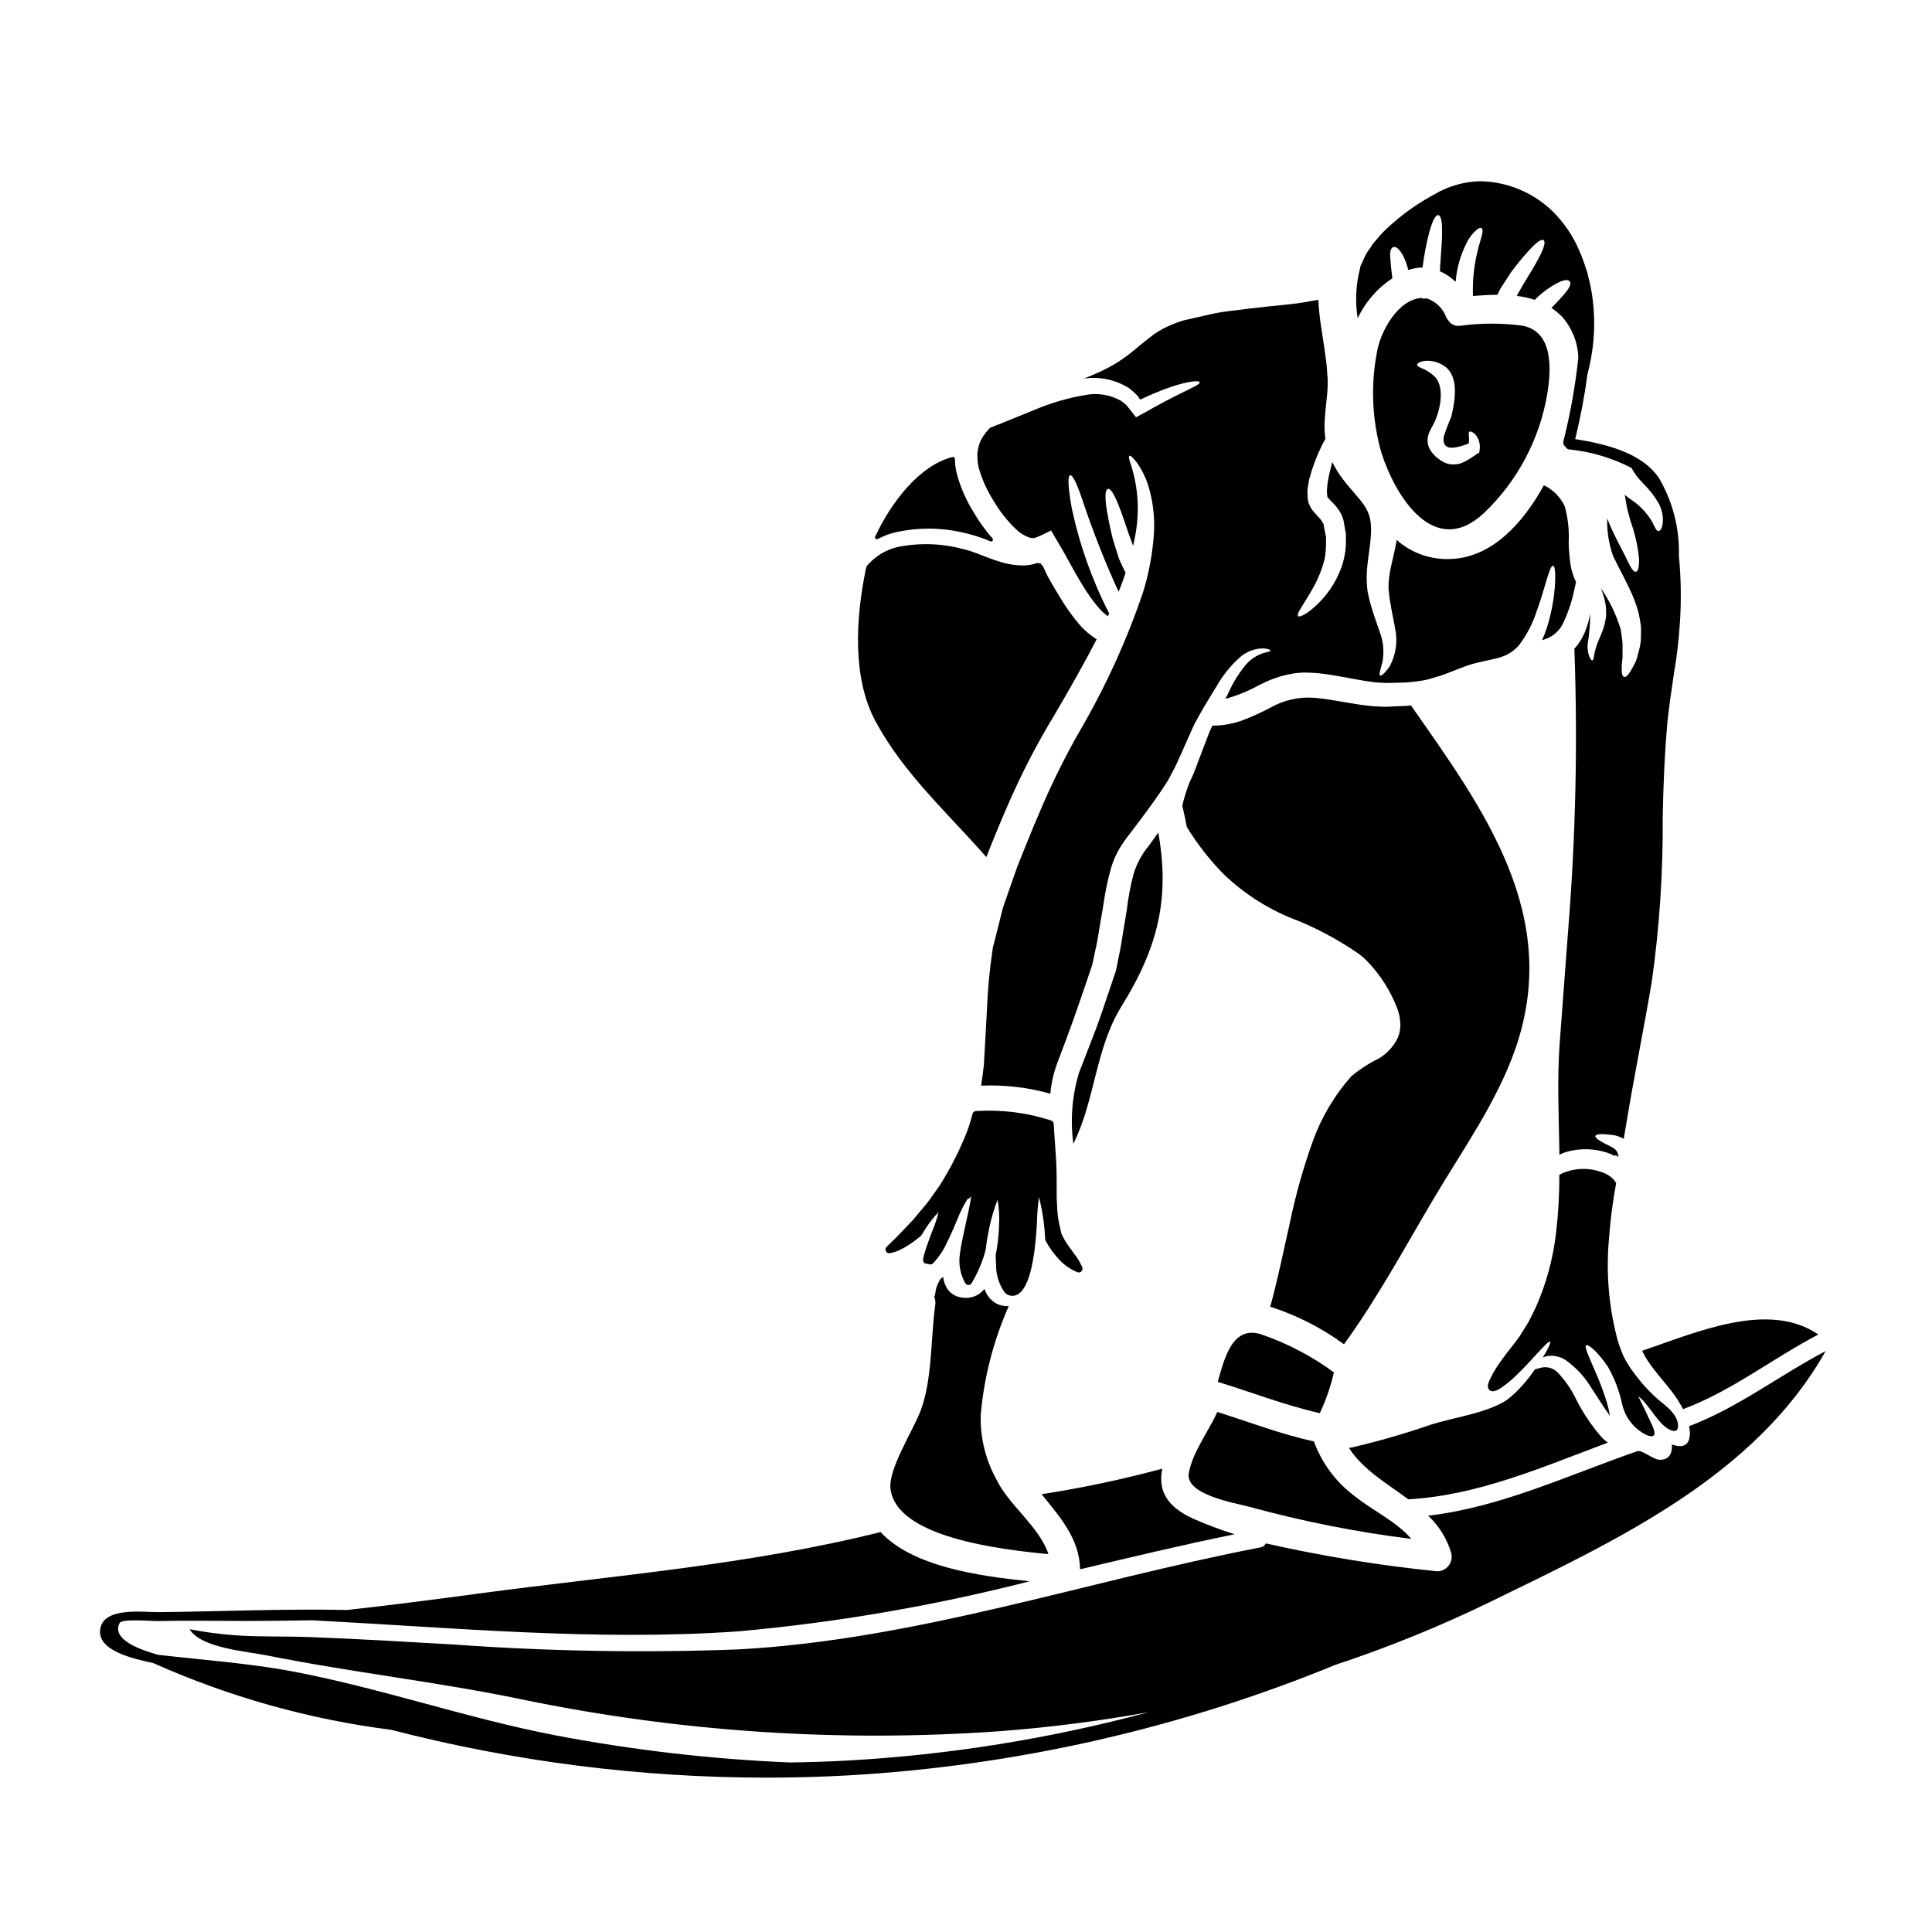 <?xml version="1.0" encoding="UTF-8"?>
<!-- Uploaded to: ICON Repo, www.svgrepo.com, Generator: ICON Repo Mixer Tools -->
<svg fill="#000000" width="800px" height="800px" version="1.1" viewBox="144 144 512 512" xmlns="http://www.w3.org/2000/svg">
 <g>
  <path d="m524.09 461.4c7.477-12.594 16.457-25.191 21.363-39.066 12.535-35.426-7.969-63.492-27.551-91.398-0.32 0.035-0.637 0.098-0.957 0.129-1.914 0.062-3.856 0.156-5.867 0.254-1.02-0.066-2.102-0.098-3.188-0.16-1.02-0.094-2.039-0.223-3.125-0.352-4.113-0.605-8.266-1.5-12.34-1.883v0.008c-4.098-0.332-8.199 0.578-11.77 2.613-2.316 1.227-4.699 2.312-7.144 3.254-2.629 0.996-5.418 1.508-8.227 1.5-0.445 0.895-0.84 1.816-1.18 2.758-0.832 2.168-1.691 4.469-2.617 6.856-0.477 1.242-0.926 2.555-1.465 3.762-0.223 0.449-0.449 0.926-0.668 1.375-0.031 0.121-0.074 0.238-0.133 0.352-0.633 1.625-1.176 3.285-1.625 4.973-0.117 0.418-0.203 0.844-0.254 1.277 0.449 1.82 0.832 3.668 1.18 5.512v-0.004c2.734 4.473 5.965 8.621 9.633 12.371 5.734 5.551 12.574 9.836 20.07 12.57 4.965 2.074 9.719 4.609 14.211 7.57l1.852 1.242-0.004 0.004c0.73 0.547 1.41 1.156 2.039 1.816 3.539 3.664 6.289 8.016 8.07 12.789 0.363 1.059 0.59 2.164 0.668 3.281 0.145 1.492-0.094 2.996-0.699 4.371-1.102 2.211-2.82 4.059-4.945 5.32-2.621 1.289-5.082 2.883-7.332 4.75-4.379 4.961-7.797 10.691-10.078 16.902-2.602 7.207-4.68 14.594-6.219 22.102-1.594 6.918-3.027 14.289-5.164 22.043v-0.004c7.004 2.254 13.602 5.613 19.547 9.953 8.992-12.379 16.105-25.676 23.918-38.84z"/>
  <path d="m450.96 364.63c-0.832 1.18-1.691 2.394-2.586 3.606-1.812 2.184-3.168 4.711-3.981 7.434-0.801 3.059-1.387 6.168-1.758 9.312-0.574 3.379-1.113 6.789-1.688 10.27-0.352 1.688-0.703 3.41-1.023 5.117l-0.156 0.637-0.062 0.352-0.062 0.16-0.098 0.32-0.445 1.273-0.863 2.582c-1.371 3.938-2.613 7.938-4.051 11.641-1.438 3.699-2.836 7.398-4.242 10.969v-0.004c-1.836 6.098-2.344 12.512-1.496 18.82 5.832-11.676 5.801-25.258 12.789-36.484 9.785-15.754 12.785-28.812 9.723-46.004z"/>
  <path d="m421.85 555.86c-2.457-7.336-10.461-12.914-13.777-19.77-2.891-5.223-4.332-11.125-4.176-17.094 0.867-9.965 3.379-19.719 7.434-28.863-1.086 0.074-2.172-0.133-3.152-0.602-1.484-0.797-2.621-2.113-3.191-3.699-0.031-0.098-0.062-0.16-0.094-0.254v-0.004c-0.301 0.371-0.633 0.707-1 1.012-1.344 1.078-3.074 1.551-4.781 1.309-0.324-0.031-0.645-0.094-0.957-0.191l-0.191-0.035-0.062-0.031-0.289-0.062-0.766-0.383c-0.855-0.453-1.555-1.152-2.008-2.004-0.488-0.867-0.793-1.82-0.895-2.809-0.25 0.227-0.516 0.441-0.789 0.637-0.082 0.195-0.18 0.387-0.285 0.57-0.57 1-0.922 2.109-1.023 3.258-0.031 0.289-0.117 0.57-0.254 0.824 0.281 0.688 0.367 1.438 0.254 2.172-1.18 8.324-0.762 20.219-3.984 28.289-2.168 5.453-8.48 15.277-7.871 20.41 1.484 12.844 28.879 16.094 41.859 17.32z"/>
  <path d="m471.18 550.59c-3.648-1.148-7.234-2.492-10.742-4.019-7.906-3.508-9.469-8.164-8.418-13.363h-0.004c-10.527 2.848-21.203 5.106-31.984 6.766 4.844 6.027 10.043 11.77 10.203 19.902 13.586-3.219 27.172-6.477 40.945-9.285z"/>
  <path d="m581.14 505.3c1.719 2.488 3.762 4.723 5.547 7.016 1.277 1.594 2.398 3.309 3.348 5.117 12.883-4.781 23.727-13.457 35.844-19.77-13.234-9.094-32.465-0.512-46.688 4.301 0.543 1.172 1.195 2.289 1.949 3.336z"/>
  <path d="m586.66 522.97c1.438 0.602 2.168 0.188 2.012-1.5-0.254-2.754-3.148-4.879-5.117-6.477-2.34-2.039-4.453-4.328-6.297-6.824-1.141-1.449-2.133-3.008-2.965-4.656-0.805-1.785-1.445-3.644-1.914-5.547-2.109-8.438-2.773-17.172-1.969-25.832 0.355-4.898 0.984-9.777 1.883-14.605-0.074-0.145-0.16-0.281-0.254-0.414h-0.125v-0.223h-0.004c-0.996-1.141-2.305-1.961-3.762-2.363-3.59-1.23-7.527-0.945-10.906 0.789 0.02 5.223-0.277 10.438-0.895 15.625-0.793 6.688-2.578 13.223-5.293 19.387-0.699 1.406-1.309 2.773-2.008 4.051-0.789 1.273-1.574 2.519-2.293 3.699-1.723 2.457-3.254 4.144-4.625 6.09-1.281 1.68-2.383 3.488-3.289 5.394-0.266 0.52-0.449 1.078-0.543 1.656-0.035 0.441 0.129 0.875 0.449 1.18 0.395 0.297 0.906 0.379 1.371 0.223 0.227-0.059 0.449-0.133 0.668-0.223 0.254-0.16 0.672-0.418 1.023-0.605 1.312-0.898 2.547-1.902 3.699-3 2.164-2.039 3.824-3.891 5.117-5.293 2.613-2.871 3.856-4.144 4.176-3.938 0.223 0.156-0.32 1.574-1.945 4.176h0.004c0.426-0.184 0.875-0.316 1.336-0.391 1.602-0.203 3.227 0.156 4.594 1.02 2.891 2.016 5.309 4.641 7.086 7.688 1.574 2.293 3.094 4.91 4.781 7.144v-0.004c-0.219-1.238-0.504-2.461-0.863-3.668-0.805-2.59-1.75-5.137-2.836-7.621-1.852-4.328-3.148-6.949-2.613-7.363s2.934 1.531 5.738 5.613v-0.004c1.77 3.09 3.051 6.438 3.793 9.918 0.801 3.637 3.242 6.695 6.606 8.289 3.445 1.242 1.527-2.262 0.73-3.988-0.988-2.133-2.043-4.367-3.062-6.344 2.965 2.148 5.231 7.535 8.512 8.941z"/>
  <path d="m423.72 448.97-0.109-1.574c-0.129-1.773-0.266-3.644-0.367-5.574v0.004c-0.023-0.402-0.289-0.75-0.672-0.879-6.426-2.094-13.191-2.941-19.938-2.504-0.43 0.02-0.797 0.312-0.906 0.727l-0.348 1.305c-0.629 2.262-1.445 4.469-2.441 6.594-0.98 2.254-1.82 3.894-2.883 5.922l-0.902 1.598c-0.688 1.223-1.363 2.422-2.133 3.582-0.445 0.609-0.875 1.223-1.301 1.836-0.762 1.09-1.508 2.16-2.262 3.113-1.242 1.469-2.457 2.906-3.566 4.231l-3.543 3.731c-0.812 0.848-1.574 1.602-2.301 2.293l-1.098 1.066v0.004c-0.305 0.305-0.371 0.773-0.168 1.156 0.199 0.379 0.625 0.586 1.051 0.508 0.934-0.172 1.84-0.465 2.695-0.879 1.695-0.852 3.289-1.891 4.758-3.098 0.277-0.203 0.484-0.395 0.719-0.582 0.082-0.066 0.148-0.148 0.203-0.234 0.438-0.719 0.879-1.418 1.273-2.023 0.945-1.453 2.031-2.812 3.246-4.051-0.41 1.676-0.957 3.316-1.629 4.902l-0.395 1.047c-0.629 1.68-1.336 3.582-1.887 5.602l-0.07 0.301c-0.055 0.246-0.109 0.492-0.137 0.719h0.004c-0.027 0.262 0.051 0.523 0.215 0.727 0.168 0.203 0.406 0.332 0.668 0.355 0.27 0.023 0.531 0.074 0.789 0.156 0.332 0.098 0.695 0.016 0.953-0.223 1.492-1.574 2.715-3.379 3.625-5.348 1.133-2.273 2.039-4.418 2.894-6.434l-0.004-0.004c0.719-1.859 1.617-3.648 2.68-5.336 0.277-0.027 0.523-0.172 0.688-0.395 0.094-0.125 0.176-0.238 0.262-0.344-0.211 1.785-0.902 4.871-1.246 6.41l-0.285 1.289c-0.492 2.215-1.051 4.723-1.449 7.418v0.008c-0.461 2.777 0.055 5.625 1.457 8.066 0.203 0.246 0.504 0.391 0.824 0.391 0.32-0.012 0.613-0.18 0.785-0.453 1.352-2.234 2.434-4.621 3.231-7.106 0.133-0.395 0.238-0.789 0.344-1.18l0.18-0.699c0.273-2.438 0.703-4.59 1-5.981v-0.004c0.523-2.449 1.242-4.852 2.144-7.188 0.391 2.215 0.523 4.469 0.395 6.719-0.074 2.668-0.375 5.324-0.895 7.941 0 0.824 0.031 1.645 0.098 2.481-0.062 2.727 0.781 5.398 2.402 7.59 0.52 0.473 1.195 0.734 1.898 0.738h0.199c3.508-0.281 5.637-6.738 6.324-19.219h0.004c0.043-2.328 0.227-4.652 0.551-6.957 0.574 2.266 1.004 4.562 1.285 6.879 0.168 1.375 0.289 2.805 0.348 4.258l-0.004 0.004c0.008 0.148 0.047 0.297 0.117 0.43 0.965 1.809 2.164 3.481 3.574 4.965 1.359 1.492 3.035 2.656 4.91 3.402 0.359 0.121 0.758 0.027 1.023-0.242 0.266-0.273 0.352-0.672 0.223-1.031-0.512-1.262-1.207-2.441-2.062-3.508-0.25-0.355-0.516-0.715-0.789-1.094-0.531-0.723-1.102-1.496-1.637-2.363l0.004 0.004c-0.422-0.672-0.781-1.379-1.078-2.109l-0.551-2.441h-0.004c-0.316-1.492-0.5-3.008-0.551-4.535 0-0.441-0.043-0.875-0.066-1.316-0.023-0.441-0.047-0.848-0.059-1.234v-2.418c0.012-3.434-0.023-6.434-0.309-9.91z"/>
  <path d="m518.03 551.83c-3.988-4.656-10.367-7.559-15.086-11.383v-0.004c-4.91-3.668-8.641-8.691-10.746-14.445-8.738-1.914-17.062-5.117-25.586-7.812-2.426 5.293-6.508 10.555-7.559 16.137-1.117 5.836 12.309 7.969 16.008 8.992h0.004c14.102 3.859 28.457 6.707 42.965 8.516z"/>
  <path d="m466.72 510.21c9.023 2.754 17.828 6.219 27.043 8.289 1.637-3.457 2.887-7.082 3.731-10.809-5.93-4.352-12.488-7.773-19.453-10.145-7.461-2.191-9.535 6.324-11.32 12.664z"/>
  <path d="m376.63 286.84c1.289-0.676 2.641-1.219 4.039-1.617 6.344-1.535 12.961-1.5 19.289 0.098 2.231 0.52 4.414 1.238 6.519 2.141 0.059 0.023 0.121 0.035 0.184 0.035 0.156-0.004 0.301-0.086 0.391-0.215 0.133-0.188 0.113-0.438-0.039-0.609-1.93-2.184-3.637-4.555-5.09-7.082-1.941-3.129-3.414-6.519-4.367-10.074-0.324-1.285-0.488-2.609-0.492-3.938-0.004-0.152-0.074-0.297-0.191-0.391-0.121-0.09-0.277-0.121-0.422-0.082-8.965 2.25-16.477 12.371-20.512 21.094v-0.004c-0.09 0.191-0.051 0.418 0.102 0.562 0.152 0.148 0.383 0.18 0.566 0.082z"/>
  <path d="m568.54 524.98c-2.746-3.117-5.07-6.582-6.922-10.301-1.27-2.621-2.945-5.023-4.973-7.113-1.238-1.141-2.988-1.527-4.59-1.02-0.48 0.125-0.895 0.254-1.277 0.352h-0.004c-0.961 1.398-2.004 2.742-3.125 4.016-1.172 1.355-2.465 2.602-3.856 3.734-0.445 0.289-0.789 0.605-1.371 0.926-5.773 3.188-13.105 4.019-19.391 6.027l0.004-0.004c-7.059 2.445-14.242 4.504-21.527 6.156 3.762 5.801 10.078 9.406 15.719 13.582 18.594-1.051 35.621-8.609 52.871-15.02h0.004c-0.562-0.395-1.086-0.844-1.562-1.336z"/>
  <path d="m591.63 521.95c0.699 3.512-0.25 6.441-4.559 4.848 0.156 2.426-0.766 4.144-3.316 4.051-1.719-0.098-4.625-2.68-5.867-2.262-18.332 6.344-36.098 14.828-55.422 17.09h-0.004c2.894 2.684 5.008 6.098 6.121 9.887 0.309 1.152 0.062 2.383-0.66 3.332-0.727 0.949-1.848 1.508-3.043 1.512-15.273-1.539-30.438-4.008-45.41-7.394-0.293 0.594-0.867 1.004-1.531 1.082-46.273 8.93-90.793 24.402-138.21 27.012h0.004c-25.219 0.949-50.473 0.512-75.641-1.305-12.758-0.734-25.508-1.5-38.266-1.969-6.539-0.254-13.137 0-19.645-0.477h-0.004c-4-0.301-7.984-0.836-11.926-1.594 2.996 5.008 15.145 5.863 20.535 6.949 22.293 4.465 44.746 6.949 66.875 11.512l0.004 0.004c41.887 8.73 84.785 11.605 127.46 8.543 13.16-1.004 26.262-2.68 39.25-5.023-26.141 7.031-52.941 11.328-79.973 12.828-5.023 0.273-10.043 0.418-15.062 0.496-20.82-0.871-41.547-3.269-62.02-7.168-23.566-4.531-46.336-12.531-69.836-16.969-11.352-2.144-23.57-3.008-35.637-4.402-4.148-1.18-12.508-3.918-10.133-8.434 0.625-1.18 8.148-0.469 10.234-0.508 7.941-0.152 15.902-0.035 23.844-0.02 5.606 0 11.285-0.102 16.98-0.18 37.664 1.969 75.387 5.574 112.96 2.926 26.031-2.344 51.828-6.777 77.145-13.266-13.648-1.371-31.125-3.938-39.512-13.043-35.031 8.77-70.891 11.512-106.54 16.297-11.648 1.574-23.188 3.062-34.77 4.356-16.719-0.367-33.664 0.418-50.117 0.57-3.938 0.035-14.168-1.418-15.328 4.223-1.234 6.023 8.805 8.133 14.047 9.289 20.023 8.945 41.25 14.898 63.004 17.672 32.469 8.402 65.871 12.664 99.41 12.676 7.18 0 14.363-0.195 21.551-0.586 44.414-2.516 88.098-12.418 129.25-29.297 14-4.633 27.672-10.191 40.934-16.637 33.195-16.199 70.223-33.168 89.004-66.52-12.234 6.41-23.203 14.988-36.184 19.898zm-255.43 89.02c-1.34-0.039-2.676-0.102-4.019-0.152 1.344 0.066 2.684 0.121 4.019 0.152zm-16.012-0.789c-1.09-0.074-2.184-0.137-3.277-0.219 1.094 0.09 2.188 0.16 3.277 0.219z"/>
  <path d="m405.39 371.14c0.668-1.781 1.402-3.508 2.106-5.262 1.594-3.938 3.219-7.746 4.875-11.414l0.004-0.004c3.25-7.215 6.949-14.223 11.066-20.98 4.144-7.086 7.938-13.777 11.191-20.074-1.797-1.105-3.402-2.496-4.758-4.113-1.68-1.992-3.203-4.113-4.555-6.344-1.344-2.137-2.519-4.148-3.668-6.219-0.637-1.18-1.273-3.219-1.883-3.219h-0.031c0.094-0.129 0.289-0.254 0.125-0.223l-1.051-0.062v-0.004c-1.09 0.375-2.231 0.59-3.379 0.637-2.188 0.004-4.359-0.328-6.445-0.988-3.856-1.148-7.047-2.844-10.109-3.449v0.004c-5.648-1.477-11.566-1.609-17.281-0.395-3.117 0.793-5.898 2.555-7.941 5.039-0.094 0.418-0.223 0.789-0.289 1.18-2.519 12.469-3.602 28.34 2.68 39.957 7.469 13.832 19.105 24.25 29.344 35.934z"/>
  <path d="m503.81 228.34c2.016-4.312 5.195-7.973 9.18-10.574-0.285-2.363-0.477-4.082-0.539-5.293-0.191-1.785 0.125-2.711 0.73-2.965 0.605-0.25 1.406 0.156 2.488 1.945h0.004c0.688 1.297 1.203 2.68 1.527 4.113 1.227-0.418 2.504-0.645 3.797-0.672 0.391-3.188 0.992-6.344 1.805-9.449 0.926-3.316 1.719-4.531 2.363-4.438 0.641 0.094 1.086 1.469 0.988 4.914 0.035 2.332-0.352 5.613-0.57 9.949 1.539 0.695 2.949 1.645 4.176 2.809 0.281-3.582 1.266-7.07 2.898-10.27 0.617-1.297 1.484-2.457 2.551-3.414 0.672-0.574 1.117-0.699 1.406-0.543 0.289 0.156 0.352 0.672 0.191 1.5-0.156 0.828-0.574 2.012-1.023 3.731-1.105 4.16-1.586 8.457-1.43 12.758 2.137-0.16 4.305-0.32 6.473-0.32 0.254-0.543 0.543-1.117 0.789-1.625 1.051-1.574 1.969-3.031 2.805-4.305 1.785-2.426 3.316-4.211 4.496-5.512 2.332-2.613 3.606-3.383 4.148-3.027 0.543 0.355 0.289 1.816-1.406 4.977-0.828 1.574-2.008 3.543-3.543 6.027-0.668 1.113-1.406 2.391-2.168 3.762h-0.004c1.625 0.188 3.227 0.539 4.781 1.051 1.746-1.766 3.746-3.258 5.934-4.434 1.914-0.988 2.906-0.988 3.316-0.477 0.414 0.512 0.156 1.496-1.211 3.125-0.762 1.02-2.106 2.293-3.606 3.938 0.941 0.637 1.828 1.352 2.648 2.137 2.777 3.047 4.363 6.988 4.469 11.109-0.797 7.422-2.113 14.781-3.938 22.02-0.168 0.574 0.055 1.188 0.547 1.52 0.168 0.387 0.531 0.652 0.953 0.691 5.769 0.586 11.379 2.254 16.531 4.914 0.801 1.492 1.824 2.856 3.031 4.043 1.527 1.5 2.863 3.184 3.988 5.008 0.789 1.359 1.238 2.891 1.305 4.461 0.031 2.394-0.73 3.254-1.18 3.219-0.574 0-0.895-0.957-1.719-2.551v0.004c-1.512-2.508-3.602-4.617-6.094-6.152-0.32-0.289-0.73-0.605-1.117-0.926 0.223 1.242 0.418 2.453 0.609 3.57 0.348 1.273 0.668 2.457 0.957 3.543 1.18 3.234 1.93 6.613 2.231 10.047 0 2.231-0.32 3.148-0.832 3.25-0.512 0.102-1.211-0.762-2.074-2.551-0.789-1.852-2.363-4.5-4.402-8.836-0.352-0.859-0.762-1.781-1.145-2.754h0.004c-0.098 3.406 0.438 6.801 1.574 10.012 1.688 3.477 3.445 6.57 4.844 9.727 0.656 1.484 1.223 3.008 1.691 4.562 0.371 1.414 0.645 2.852 0.828 4.301 0.066 1.375 0 2.617-0.031 3.762v0.004c-0.102 1.027-0.305 2.043-0.605 3.031-0.223 0.895-0.414 1.691-0.668 2.394-0.32 0.637-0.605 1.242-0.895 1.719-1.051 1.969-1.785 2.68-2.293 2.488-0.508-0.191-0.699-1.211-0.574-3.281 0.031-0.512 0.094-1.086 0.191-1.754 0.031-0.637-0.035-1.371 0-2.137l-0.004-0.008c0.039-0.84 0.02-1.68-0.066-2.516-0.125-0.895-0.25-1.852-0.414-2.902-1.18-3.894-2.957-7.582-5.262-10.938 0.508 1.281 0.902 2.606 1.184 3.953 0.141 0.684 0.207 1.375 0.191 2.07l0.031 0.988c0 0.336-0.031 0.668-0.098 0.992-0.176 1.098-0.449 2.176-0.828 3.219-0.699 1.883-1.375 3.188-1.691 4.273-0.73 2.199-0.57 3.543-1.051 3.664-0.254 0.129-1.309-1.145-1.273-4.019l-0.004 0.004c0.465-2.762 0.707-5.555 0.734-8.352-0.305 1.59-0.75 3.148-1.34 4.656-0.699 1.738-1.703 3.336-2.961 4.723h0.094c0.895 24.863 0.34 49.758-1.66 74.555-0.828 10.875-1.574 21.082-2.293 30.582-0.605 9.312-0.191 18.148-0.062 26.438 0.031 0.832 0.031 1.625 0.031 2.426h-0.004c0.836-0.406 1.711-0.727 2.613-0.953 3.312-0.789 6.777-0.656 10.016 0.391 0.723 0.246 1.426 0.543 2.106 0.895v-0.16c0 0.129 0.352-0.32 0.605 0.32l0.223-0.031 0.094-0.031 0.031-0.094-0.223-0.699v-0.004c-0.035-0.152-0.102-0.293-0.188-0.418-0.062-0.062-0.062-0.125-0.094-0.219l-0.004-0.004c-0.398-0.477-0.898-0.859-1.465-1.117-2.582-1.242-4.434-2.328-4.144-2.902 0.25-0.512 1.883-0.605 5.227-0.098v0.004c0.797 0.188 1.562 0.5 2.266 0.922 0.25-1.574 0.508-3.094 0.789-4.688 1.82-11.094 4.402-23.789 6.633-36.895h-0.004c2.055-14.461 3.023-29.055 2.906-43.66 0.156-7.969 0.477-16.359 1.242-25.098 0.445-4.328 1.145-8.863 1.785-13.301l0.004 0.004c0.742-4.34 1.25-8.715 1.527-13.105 0.395-5.926 0.309-11.875-0.266-17.785 0.207-7.215-1.617-14.344-5.266-20.578-4.582-6.852-14.48-9.129-22.211-10.352 1.398-5.699 2.488-11.473 3.266-17.289 1.547-5.769 2.082-11.762 1.578-17.711-0.172-2.039-0.469-4.062-0.895-6.059l-0.73-3.031-0.926-2.773c-0.363-1.07-0.777-2.121-1.246-3.148l-0.352-0.789-0.191-0.418-0.031-0.062-0.062-0.156-0.699-1.344c-0.961-1.801-2.106-3.5-3.414-5.07-5.293-6.566-13.254-10.418-21.688-10.488-2.195 0.062-4.375 0.426-6.473 1.082-1.18 0.352-2.332 0.797-3.441 1.34l-0.48 0.223h-0.031l-0.094 0.062-0.832 0.449-1.656 0.926c-4.258 2.387-8.199 5.297-11.738 8.66-0.84 0.777-1.617 1.617-2.324 2.519l-1.117 1.277-0.762 1.18-0.832 1.148-0.004 0.004c-0.309 0.535-0.586 1.086-0.828 1.656l-0.789 1.723-0.062 0.125-0.066 0.223-0.156 0.73v0.004c-1.051 4.16-1.254 8.484-0.609 12.727 0 0.086 0.016 0.172 0.047 0.254z"/>
  <path d="m508.91 237.3c-1.695 8.844-1.301 17.961 1.152 26.625 3.762 11.734 14.031 28.223 27.141 16.102h-0.004c8.891-8.441 14.801-19.543 16.84-31.633 1.02-6.297 1.754-16.457-6.539-18.082-5.512-0.738-11.102-0.727-16.613 0.031-1.172 0.152-2.328-0.363-3-1.336-0.262-0.285-0.477-0.605-0.637-0.957-0.859-2.316-2.707-4.129-5.039-4.945l-1.309 0.031v-0.188c-6.363 0.25-11.086 8.863-11.992 14.352zm12.438 2.363 0.004-0.004c1.859-0.211 3.734 0.238 5.293 1.277 4.144 2.617 2.969 9.406 1.945 13.555-0.77 1.738-1.438 3.516-2.008 5.324-0.543 4.559 4.562 2.422 6.602 1.75 0.395-1.465-0.254-2.805 0.223-3.148 0.219-0.188 0.762-0.031 1.5 0.637v0.004c1.047 1.18 1.484 2.781 1.18 4.328l-0.062 0.543-0.863 0.543c-0.926 0.668-1.895 1.273-2.898 1.816-0.359 0.191-0.73 0.352-1.117 0.48-0.449 0.172-0.922 0.266-1.402 0.285-1.164 0.137-2.34-0.109-3.352-0.699-0.254-0.129-0.574-0.32-0.73-0.418l-0.445-0.352-0.449-0.32-0.094-0.094v0.004c-0.102-0.078-0.199-0.164-0.289-0.258l-0.254-0.289v0.004c-0.391-0.395-0.742-0.82-1.051-1.277-0.84-1.348-0.992-3.016-0.418-4.496 0.191-0.492 0.418-0.973 0.672-1.434 0.414-0.762 0.668-1.242 0.957-1.852 2.133-5.039 1.945-9.695 0-11.672-0.891-0.895-1.941-1.617-3.094-2.137-1.055-0.395-1.66-0.789-1.629-1.148 0.031-0.363 0.637-0.703 1.785-0.961z"/>
  <path d="m407.21 276.55c1.629 2.82 3.644 5.394 5.992 7.652 0.977 0.973 2.152 1.723 3.445 2.203 0.238 0.105 0.5 0.16 0.762 0.156 0.223 0 0.48 0.129 0.668 0 0.098-0.031 0.191-0.031 0.289-0.062 0.512-0.172 1.012-0.375 1.5-0.605l2.68-1.309 3.25 5.551c0.574 1.02 1.148 2.07 1.723 3.094 1.113 2.039 2.262 4.082 3.477 6.027h0.004c1.172 1.945 2.488 3.797 3.934 5.547 0.77 0.945 1.66 1.781 2.648 2.488 0.137-0.234 0.254-0.48 0.352-0.734-4.519-8.84-7.856-18.234-9.918-27.945-1.082-6.125-1.051-8.512-0.414-8.66 0.637-0.145 1.785 2.012 3.668 7.781 2.66 7.844 5.719 15.543 9.168 23.074 0.223-0.605 0.512-1.211 0.73-1.82 0.395-1.082 0.789-2.137 1.117-3.188-0.637-1.309-1.242-2.582-1.754-3.762-0.605-1.945-1.145-3.731-1.656-5.324-0.789-3.148-1.242-5.676-1.574-7.594-0.574-3.793-0.352-5.356 0.289-5.547 0.637-0.188 1.574 1.051 3 4.688 0.73 1.82 1.496 4.176 2.519 7.176 0.352 0.988 0.762 2.102 1.18 3.219 0.289-1.273 0.543-2.488 0.734-3.699 0.578-3.57 0.66-7.203 0.234-10.797-0.289-2.293-0.781-4.555-1.469-6.762-0.574-1.574-0.734-2.457-0.48-2.613s0.926 0.477 1.969 1.781c1.469 2.094 2.57 4.426 3.254 6.891 1.09 3.887 1.52 7.93 1.273 11.961-0.355 5.258-1.316 10.457-2.871 15.496-4.297 12.672-9.852 24.883-16.582 36.449-3.797 6.613-7.215 13.441-10.23 20.445-1.625 3.731-3.191 7.496-4.688 11.289-0.73 1.914-1.594 3.824-2.262 5.769-0.668 1.945-1.375 3.938-2.043 5.867l-1.34 3.824c-0.352 1.309-0.637 2.586-0.957 3.859-0.32 1.273-0.637 2.519-0.957 3.793l-0.48 1.883-0.254 0.926-0.031 0.125-0.004 0.125-0.062 0.477c-0.781 5.137-1.273 10.312-1.469 15.5-0.289 5.117-0.57 10.109-0.828 14.957-0.191 1.852-0.48 3.699-0.734 5.512 6.188-0.281 12.383 0.441 18.34 2.137 0.234-2.644 0.805-5.246 1.691-7.75 1.371-3.57 2.754-7.269 4.113-11.02s2.582-7.477 3.938-11.352l0.832-2.488 0.414-1.211 0.098-0.32 0.062-0.125 0.125-0.641c0.352-1.719 0.699-3.41 1.086-5.117 0.574-3.348 1.145-6.664 1.688-9.949v-0.004c0.461-3.394 1.164-6.75 2.106-10.043 0.527-1.754 1.266-3.434 2.199-5.008 0.871-1.418 1.832-2.781 2.871-4.082 3.731-4.914 7.238-9.57 9.949-13.906 0.637-1.211 1.273-2.391 1.883-3.57 0.605-1.18 1.02-2.293 1.574-3.414 1.02-2.332 2.008-4.559 2.965-6.691 0.961-2.164 2.234-4.176 3.285-6.09 1.082-1.754 2.106-3.445 3.062-5.008v0.008c1.625-2.914 3.715-5.543 6.188-7.785 1.648-1.492 3.769-2.359 5.996-2.453 1.5 0 2.199 0.395 2.199 0.574 0 0.605-3.219 0.094-6.477 3.699-1.926 2.344-3.523 4.941-4.75 7.719-0.223 0.414-0.449 0.891-0.699 1.371 3.133-0.855 6.152-2.09 8.988-3.672 1.211-0.543 2.297-1.145 3.606-1.594l1.883-0.668 1.969-0.48c1.316-0.305 2.664-0.488 4.016-0.539 1.309-0.031 2.519 0.062 3.762 0.125 4.785 0.48 8.93 1.469 12.758 2.074 0.957 0.125 1.883 0.254 2.805 0.395 0.895 0.062 1.754 0.094 2.617 0.156 1.816-0.031 3.602-0.062 5.324-0.125h0.004c1.613-0.105 3.223-0.297 4.812-0.574 1.531-0.254 3-0.863 4.434-1.211 3.031-1.02 5.488-2.262 8.707-3.188 3-0.828 5.644-1.148 7.59-1.852 1.809-0.609 3.41-1.715 4.621-3.188 2.031-2.711 3.594-5.738 4.625-8.965 1.02-2.754 1.656-5.07 2.199-6.856 1.051-3.633 1.625-5.195 2.137-5.117 0.414 0.031 0.73 1.719 0.445 5.582h0.004c-0.195 2.519-0.59 5.019-1.184 7.481-0.508 2.289-1.242 4.519-2.199 6.66 2.606-0.609 4.754-2.438 5.773-4.91 1.293-2.812 2.246-5.766 2.84-8.801 0.125-0.605 0.254-1.18 0.395-1.719-0.031-0.035-0.062-0.098-0.094-0.129l-0.004-0.004c-0.379-0.859-0.711-1.742-0.988-2.644l-0.254-1.117c-0.105-0.473-0.18-0.949-0.223-1.434-0.23-1.723-0.363-3.461-0.395-5.199 0.164-3.215-0.191-6.434-1.051-9.535-1.148-2.426-3.094-4.387-5.512-5.547-5.613 10.141-13.746 19.004-24.402 19.516-5.356 0.34-10.625-1.473-14.637-5.039-0.031 0.156-0.031 0.32-0.062 0.477-0.605 3.574-1.531 6.441-1.852 8.992-0.164 1.152-0.238 2.312-0.227 3.477 0.125 1.242 0.289 2.754 0.48 3.731 0.352 2.297 0.895 4.562 1.242 6.668h0.004c0.766 3.465 0.254 7.086-1.438 10.203-1.273 1.82-2.199 2.555-2.519 2.394-0.32-0.16-0.031-1.34 0.574-3.383 0.562-2.766 0.316-5.633-0.699-8.266-0.605-1.852-1.438-3.938-2.168-6.508-0.449-1.406-0.672-2.488-0.988-3.894v0.004c-0.23-1.625-0.316-3.269-0.258-4.91 0.289-6.477 2.551-12.758-0.191-17.352-1.309-2.391-4.144-4.875-6.856-8.707v0.004c-0.688-0.988-1.305-2.023-1.852-3.094l-0.125-0.219-0.031-0.098-0.031-0.062-0.066-0.094c-0.445 1.75-0.926 3.668-1.242 5.644-0.062 0.73-0.125 1.469-0.188 2.231l-0.004-0.004c0.062 0.285 0.094 0.574 0.094 0.863-0.031 0.062 0.125 0.414-0.062 0.289 0.223 0.125 0.223 0.508 0.32 0.539h-0.004c0.02 0 0.031-0.016 0.031-0.031l0.352 0.395 0.957 0.988v-0.004c0.895 0.895 1.637 1.93 2.199 3.062l0.414 1.02 0.035 0.125v0.031l0.062 0.289 0.031 0.031 0.031 0.191 0.062 0.352 0.254 1.469 0.254 1.402c0.031 0.543 0.031 1.148 0.031 1.723h0.008c0.039 2.094-0.242 4.18-0.832 6.188-0.98 3.195-2.586 6.168-4.723 8.738-3.602 4.269-6.691 5.801-7.109 5.293-0.574-0.605 1.527-3.125 3.938-7.43 1.387-2.449 2.43-5.078 3.094-7.812 0.273-1.508 0.391-3.035 0.348-4.562 0-0.395 0.031-0.73 0-1.148l-0.289-1.402-0.289-1.438-0.062-0.395 0.094-0.031-0.031-0.031c-0.062-0.094-0.125-0.223-0.188-0.32l0.004 0.004c-0.336-0.637-0.766-1.219-1.277-1.727l-1.023-1.113-0.605-0.734c-0.27-0.395-0.504-0.812-0.699-1.246-0.156-0.32-0.191-0.477-0.289-0.699-0.086-0.367-0.152-0.738-0.188-1.113-0.031-0.637-0.066-1.273-0.098-1.883 0.098-1.086 0.289-2.043 0.449-3.031 0.812-3.102 1.934-6.113 3.344-8.992 0.355-0.699 0.672-1.309 0.992-1.914-0.219-1.508-0.285-3.039-0.191-4.562 0.094-2.453 0.414-4.688 0.605-6.758 0.094-1.02 0.191-2.043 0.191-3v-1.309l-0.129-1.723c-0.094-2.422-0.445-4.144-0.73-6.473-0.352-2.363-0.734-4.723-1.086-7.144-0.25-1.852-0.445-3.793-0.539-5.836-0.734 0.129-1.469 0.254-2.234 0.395-4.465 0.895-9.727 1.148-15.879 1.914-3.031 0.449-6.348 0.672-9.793 1.375-1.688 0.395-3.445 0.789-5.293 1.211-0.895 0.219-1.82 0.414-2.773 0.637l-0.004 0.004c-0.879 0.27-1.742 0.59-2.582 0.953-1.785 0.684-3.477 1.582-5.039 2.68-1.656 1.277-3.316 2.555-5.137 4.117-2.973 2.519-6.301 4.582-9.883 6.117-1.18 0.543-2.363 1.023-3.574 1.5 4.215-0.645 8.52 0.273 12.105 2.578 0.758 0.59 1.469 1.23 2.141 1.918l0.395 0.539 0.098 0.16 0.125 0.254c0.094 0.156 0.289-0.031 0.445-0.031 0.574-0.289 1.148-0.543 1.691-0.789 9.469-4.207 13.645-4.207 13.746-3.699 0.219 0.789-3.477 1.914-12.203 6.731-0.605 0.32-1.211 0.668-1.852 1.051-0.512 0.289-1.055 0.574-1.594 0.863l-0.863 0.477c-0.125 0.031-0.289 0.254-0.395 0.129l-0.32-0.395c-0.672-0.863-1.375-1.758-2.106-2.68l0.004 0.004c-0.488-0.469-1.016-0.895-1.574-1.273-2.91-1.621-6.305-2.144-9.566-1.469-4.504 0.77-8.902 2.051-13.109 3.824-2.426 0.992-4.945 2.012-7.621 3.094-1.406 0.574-2.805 1.148-4.328 1.723v0.004c-1.004 0.973-1.844 2.106-2.488 3.348-0.488 1.102-0.793 2.273-0.895 3.477-0.047 1.324 0.082 2.648 0.395 3.934 0.867 2.977 2.144 5.816 3.797 8.438z"/>
 </g>
</svg>